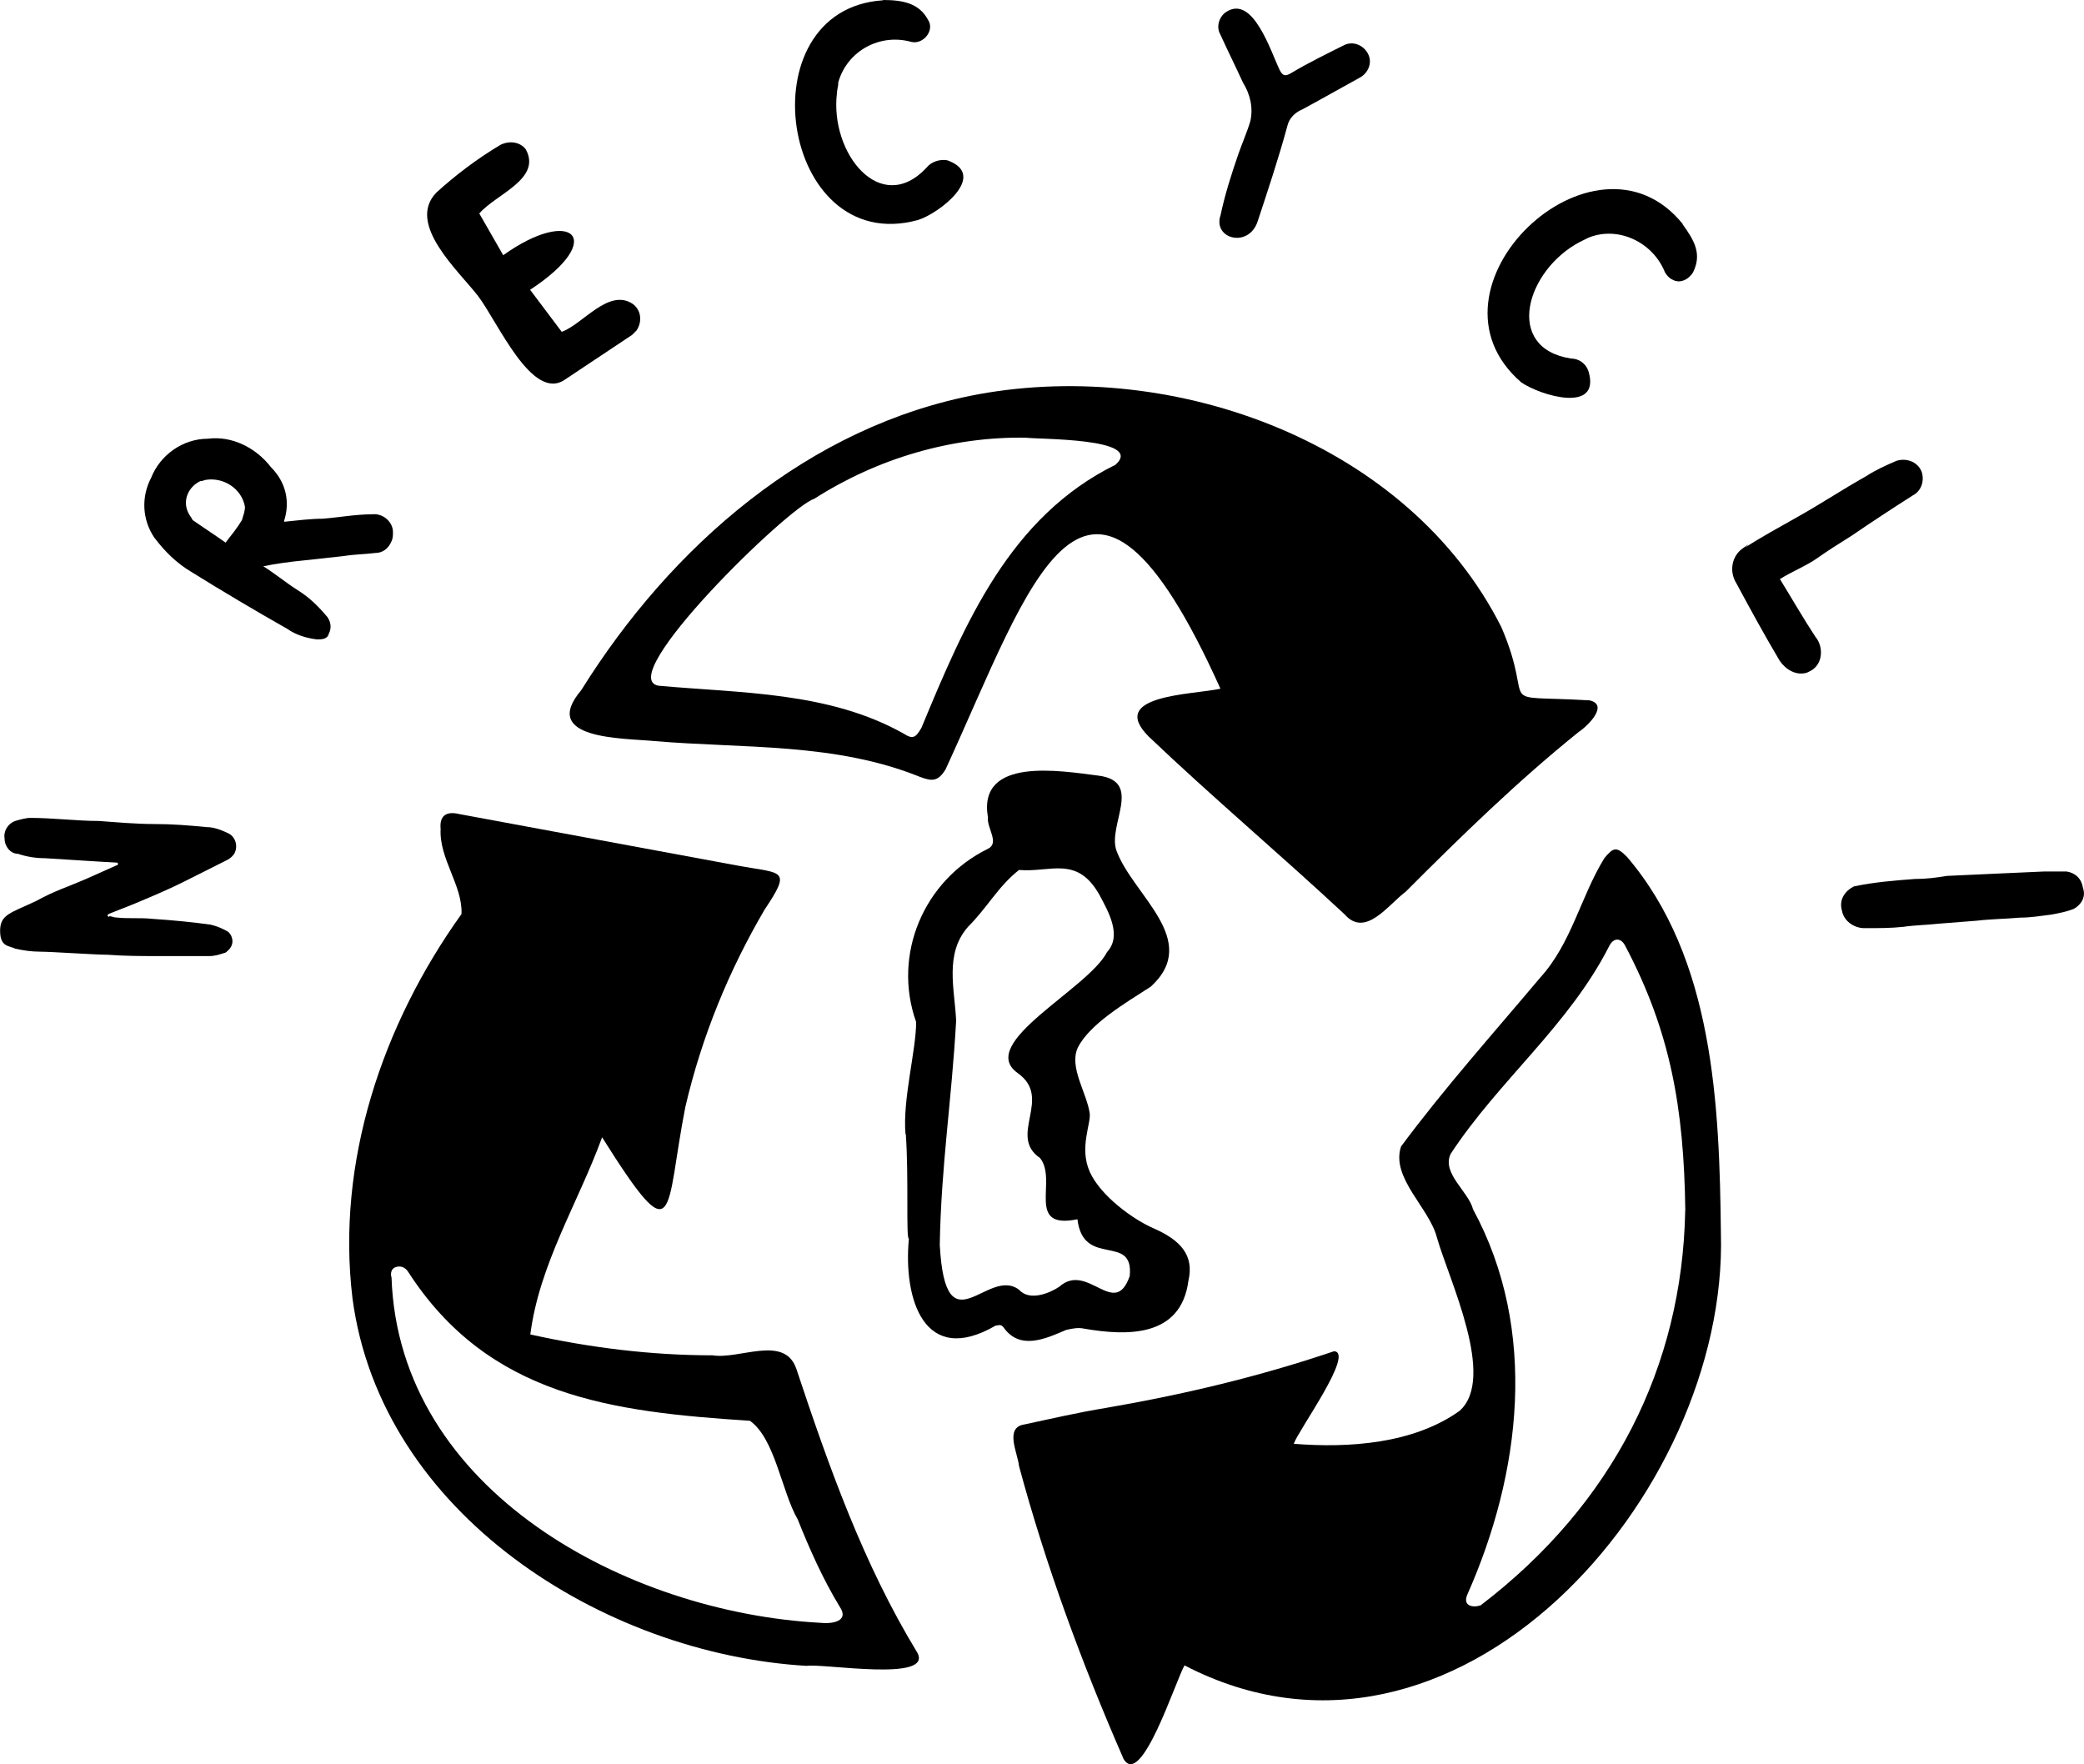 <?xml version="1.0" encoding="UTF-8"?>
<svg id="Layer_2" data-name="Layer 2" xmlns="http://www.w3.org/2000/svg" viewBox="0 0 203.75 172.46">
  <g id="Layer_1-2" data-name="Layer 1">
    <g id="Layer_1-2" data-name="Layer 1-2">
      <g>
        <path d="M119.33,67.35c-13.16-29.23-18.54-10.22-26.89,7.88-.73,1.17-1.3,1.17-2.47,.73-8.32-3.37-17.24-2.77-25.99-3.51-3.07-.3-11.26-.13-7.15-4.98,8.75-14.03,22.22-25.86,38.85-28.93,19.28-3.51,42.06,4.81,51.11,22.78,3.51,8.19-1.17,6.58,8.62,7.15,1.9,.43-.13,2.47-1.04,3.07-5.98,4.81-11.53,10.22-16.94,15.64-1.74,1.3-3.94,4.54-5.98,2.2-6.28-5.85-12.86-11.39-19.14-17.37-4.08-4.08,4.24-4.08,7.02-4.68Zm-18.98-24.56c-7.32-.13-14.6,2.04-20.75,5.98-2.47,.73-19.71,17.54-15.2,18.27,8.02,.73,16.64,.57,23.95,4.68,.87,.57,1.17,.43,1.74-.57,4.24-10.22,8.62-20.61,18.98-25.72,2.91-2.64-7.75-2.47-8.75-2.64h.03Z"/>
        <path d="M58.87,111.18c-2.34,6.41-6.15,12.43-7.02,19.28,5.85,1.3,11.83,2.04,17.81,2.04,2.64,.43,7.02-2.04,8.19,1.3,3.21,9.66,6.58,19.14,11.83,27.76,1.6,2.91-9.19,1.04-10.82,1.3-19.88-1.17-41.63-14.9-44.4-35.95-1.6-13.3,2.91-26.73,10.66-37.55,.13-2.77-2.2-5.41-2.04-8.32-.13-1.3,.57-1.74,1.74-1.47l27.6,5.11c4.08,.73,4.98,.3,2.34,4.24-3.51,5.98-6.15,12.43-7.75,19.28-2.04,10.36-.73,14.77-8.19,2.91l.07,.07Zm21.31,47.47c1.17,.13,2.91-.13,1.9-1.6-1.6-2.64-2.91-5.55-4.08-8.49-1.6-2.77-2.2-7.88-4.68-9.66-13.43-.87-25.56-2.34-33.44-14.6-.3-.43-.73-.57-1.17-.43-.43,.13-.57,.57-.43,1.04,.73,20.88,23.09,32.74,41.93,33.74h-.03Z"/>
        <path d="M115.83,162.77c-.87,1.47-4.24,12.13-5.98,9.19-4.08-9.35-7.58-18.84-10.22-28.63-.13-1.3-1.47-3.81,.57-4.08,2.64-.57,5.25-1.17,7.88-1.6,7.58-1.3,15.03-3.07,22.35-5.55,2.04,.13-3.51,7.75-3.94,9.05,5.41,.43,11.69,0,16.2-3.21,3.64-3.21-1.04-12.86-2.2-16.94-.73-2.91-4.54-5.85-3.51-8.92,4.24-5.71,9.05-11.09,13.6-16.5,3.07-3.37,3.94-7.88,6.28-11.69,.87-1.04,1.17-1.17,2.2-.13,8.49,9.92,9.05,24.25,9.19,36.82,.73,25.56-25.99,55.96-52.45,42.23l.03-.03Zm48.94-44.4c-.13-10.09-1.47-17.54-5.85-25.86-.43-.87-1.17-.87-1.6,0-3.94,7.75-10.82,13.16-15.5,20.31-.87,1.9,1.74,3.64,2.2,5.41,6.41,11.83,4.68,25.86-.57,37.68-.43,1.04,.43,1.3,1.3,1.04,13-9.92,19.71-23.39,20.01-38.55v-.03Z"/>
        <path d="M88.53,110.88c-.3-3.37,1.04-8.19,1.04-10.96-2.34-6.58,.73-13.86,7.02-16.94,1.17-.57-.13-2.04,0-3.07-1.04-5.98,7.15-4.54,10.82-4.08,4.38,.57,.87,4.81,1.74,7.32,1.6,4.38,8.32,8.75,3.37,13.3-2.47,1.6-5.98,3.64-7.15,5.98-.87,1.9,.87,4.38,1.17,6.41,.13,1.04-1.04,3.37,0,5.71s4.24,4.68,6.28,5.55c2.64,1.17,3.94,2.64,3.37,5.11-.73,5.55-5.98,5.41-10.22,4.68-.57-.13-1.17,0-1.74,.13-2.04,.87-4.54,2.04-6.15-.3-.3-.3-.43-.13-.73-.13-7.02,4.08-9.05-2.64-8.49-8.49-.3,0,0-5.98-.3-10.22h-.03Zm16.8,8.32c-5.11,1.04-1.9-3.81-3.64-5.98-3.21-2.2,1.3-5.85-2.2-8.32-4.08-2.91,6.88-8.19,8.75-11.83,1.47-1.6,.13-3.94-.73-5.55-2.2-3.94-4.81-2.2-7.88-2.47-2.04,1.6-3.07,3.64-4.98,5.55-2.34,2.64-1.3,6.15-1.17,9.19-.43,7.75-1.47,14.17-1.6,21.92,.57,10.36,4.68,2.04,7.75,4.38,1.04,1.17,3.07,.3,3.94-.3,2.77-2.47,5.41,3.21,6.88-1.04,.43-4.24-4.54-.73-5.11-5.55Z"/>
        <path d="M10.66,89.57c.3,0,.43,.13,.73,.13,1.17,.13,2.34,0,3.51,.13,1.9,.13,3.81,.3,5.71,.57,.57,.13,1.3,.43,1.74,.73,.43,.43,.57,1.17,0,1.74-.13,.13-.3,.3-.43,.3-.43,.13-.87,.3-1.47,.3h-4.81c-1.74,0-3.37,0-5.11-.13-1.17,0-5.55-.3-6.58-.3-.87,0-1.74-.13-2.47-.3-.57-.3-1.47-.13-1.47-1.74s1.04-1.74,3.51-2.91c1.9-1.04,2.91-1.3,4.98-2.2l2.91-1.3s.13,0,.13-.13c0,0,0-.13-.13-.13-2.47-.13-4.81-.3-7.02-.43-.87,0-1.74-.13-2.64-.43-.73,0-1.3-.73-1.3-1.47-.13-.73,.3-1.47,1.04-1.74,.43-.13,1.04-.3,1.47-.3,2.2,0,4.54,.3,6.72,.3,1.74,.13,3.64,.3,5.41,.3s3.37,.13,5.11,.3c.73,0,1.47,.3,2.04,.57,.73,.3,1.04,1.17,.73,1.9-.13,.3-.43,.57-.73,.73-1.47,.73-2.91,1.47-4.38,2.2-1.47,.73-3.21,1.47-4.98,2.2-.73,.3-1.47,.57-2.2,.87-.3,.13-.13,.3,0,.3v-.07Z"/>
        <path d="M27.76,51.01c1.3-.13,2.64-.3,3.81-.3,1.6-.13,3.21-.43,4.81-.43,1.04-.13,2.04,.73,2.04,1.74,0,.3,0,.57-.13,.87-.3,.73-.87,1.17-1.6,1.17-1.04,.13-2.04,.13-3.07,.3l-3.94,.43c-1.3,.13-2.64,.3-3.94,.57,1.17,.73,2.2,1.6,3.37,2.34,1.17,.73,2.04,1.6,2.91,2.64,.3,.43,.43,1.04,.13,1.6-.13,.57-.73,.57-1.17,.57-1.04-.13-2.04-.43-2.91-1.04-3.07-1.74-6.28-3.64-9.35-5.55-1.47-.87-2.64-2.04-3.64-3.37-1.17-1.74-1.3-3.94-.3-5.85,.87-2.2,3.07-3.81,5.55-3.81,2.34-.3,4.68,.87,6.15,2.77,1.47,1.47,1.9,3.37,1.3,5.25v.1Zm-5.71,2.04c.57-.73,1.17-1.47,1.6-2.2,.13-.43,.3-.87,.3-1.3-.3-1.74-2.04-2.91-3.81-2.64-.13,0-.3,.13-.57,.13-1.17,.57-1.74,1.9-1.17,3.07,.13,.3,.3,.43,.43,.73,1.04,.73,2.2,1.47,3.21,2.2Z"/>
        <path d="M51.85,28.36l3.07,4.08c2.04-.73,4.54-4.24,6.88-2.77,.87,.57,1.04,1.74,.43,2.64l-.43,.43c-2.2,1.47-4.38,2.91-6.58,4.38-3.21,2.2-6.58-5.71-8.49-8.19-1.9-2.47-7.02-7.02-4.08-10.09,1.9-1.74,4.08-3.37,6.28-4.68,.87-.43,1.9-.3,2.47,.43,1.6,2.91-2.91,4.38-4.54,6.28l2.34,4.08c6.72-4.81,10.22-1.6,2.64,3.37v.03Z"/>
        <path d="M86.33,0c1.9,0,3.51,.3,4.38,1.9,.73,1.04-.43,2.47-1.6,2.2-3.07-.87-6.28,.87-7.15,3.94,0,.43-.13,.73-.13,1.04-.73,5.85,4.24,12.13,8.75,7.32,.43-.57,1.3-.87,2.04-.73,4.08,1.47-.87,5.25-2.91,5.85C76.27,25.16,72.76,.9,86.33,.03v-.03Z"/>
        <path d="M164.5,21.92c1.17,1.6,1.9,2.91,1.04,4.68-.43,.73-1.3,1.17-2.04,.73-.3-.13-.57-.43-.73-.73-1.17-2.91-4.54-4.54-7.45-3.37-.3,.13-.57,.3-.87,.43-5.25,2.77-7.45,10.36-.87,11.39,.73,0,1.47,.43,1.74,1.3,1.17,4.08-4.68,2.34-6.58,1.04-10.66-9.19,7.15-26.16,15.77-15.5v.03Z"/>
        <path d="M173.99,56.56c1.17,1.9,2.34,3.94,3.51,5.71,.73,.87,.73,2.34-.13,3.07-.13,.13-.43,.3-.73,.43-1.04,.3-2.04-.3-2.64-1.17-1.47-2.47-2.91-5.11-4.24-7.58-.73-1.17-.43-2.64,.57-3.37,.67-.49,.77-.53,.3-.13,1.6-1.04,3.21-1.9,4.98-2.91,2.34-1.3,4.54-2.77,6.88-4.08,.87-.57,1.9-1.04,2.91-1.47,.87-.3,2.04,0,2.47,1.04,.3,.87,0,1.9-.87,2.34-2.04,1.3-4.08,2.64-5.98,3.94-1.17,.73-2.34,1.47-3.37,2.2s-2.47,1.3-3.64,2.04v-.07Z"/>
        <path d="M119.33,21.05c.43-2.04,1.04-3.94,1.74-5.98,.3-.87,.87-2.2,1.17-3.21,.3-1.3,0-2.64-.73-3.81-.73-1.6-1.47-3.07-2.2-4.68-.43-.73-.13-1.74,.57-2.2,2.64-1.74,4.38,3.94,5.25,5.71,.3,.57,.57,.57,1.04,.3,1.74-1.04,3.51-1.9,5.25-2.77,.87-.43,1.9,0,2.34,.87s0,1.9-.87,2.34c-1.9,1.04-3.64,2.04-5.55,3.07-.73,.3-1.3,.87-1.47,1.6-.87,3.21-1.9,6.28-2.91,9.35-.87,2.64-4.38,1.74-3.64-.57l.03-.03Z"/>
        <path d="M187.29,85.93c1.04,0,2.04-.13,3.07-.3,3.07-.13,6.28-.3,9.49-.43h2.2c.87,.13,1.47,.73,1.6,1.6,.3,.87-.13,1.6-.87,2.04-.73,.3-1.47,.43-2.2,.57-1.04,.13-2.04,.3-3.07,.3-1.47,.13-2.77,.13-4.24,.3l-3.81,.3c-1.17,.13-2.2,.13-3.37,.3-1.17,.13-2.47,.13-3.81,.13-1.04,0-2.04-.73-2.2-1.74-.3-1.04,.3-1.9,1.17-2.34,2.04-.43,3.94-.57,5.98-.73h.07Z"/>
      </g>
    </g>
  </g>
</svg>